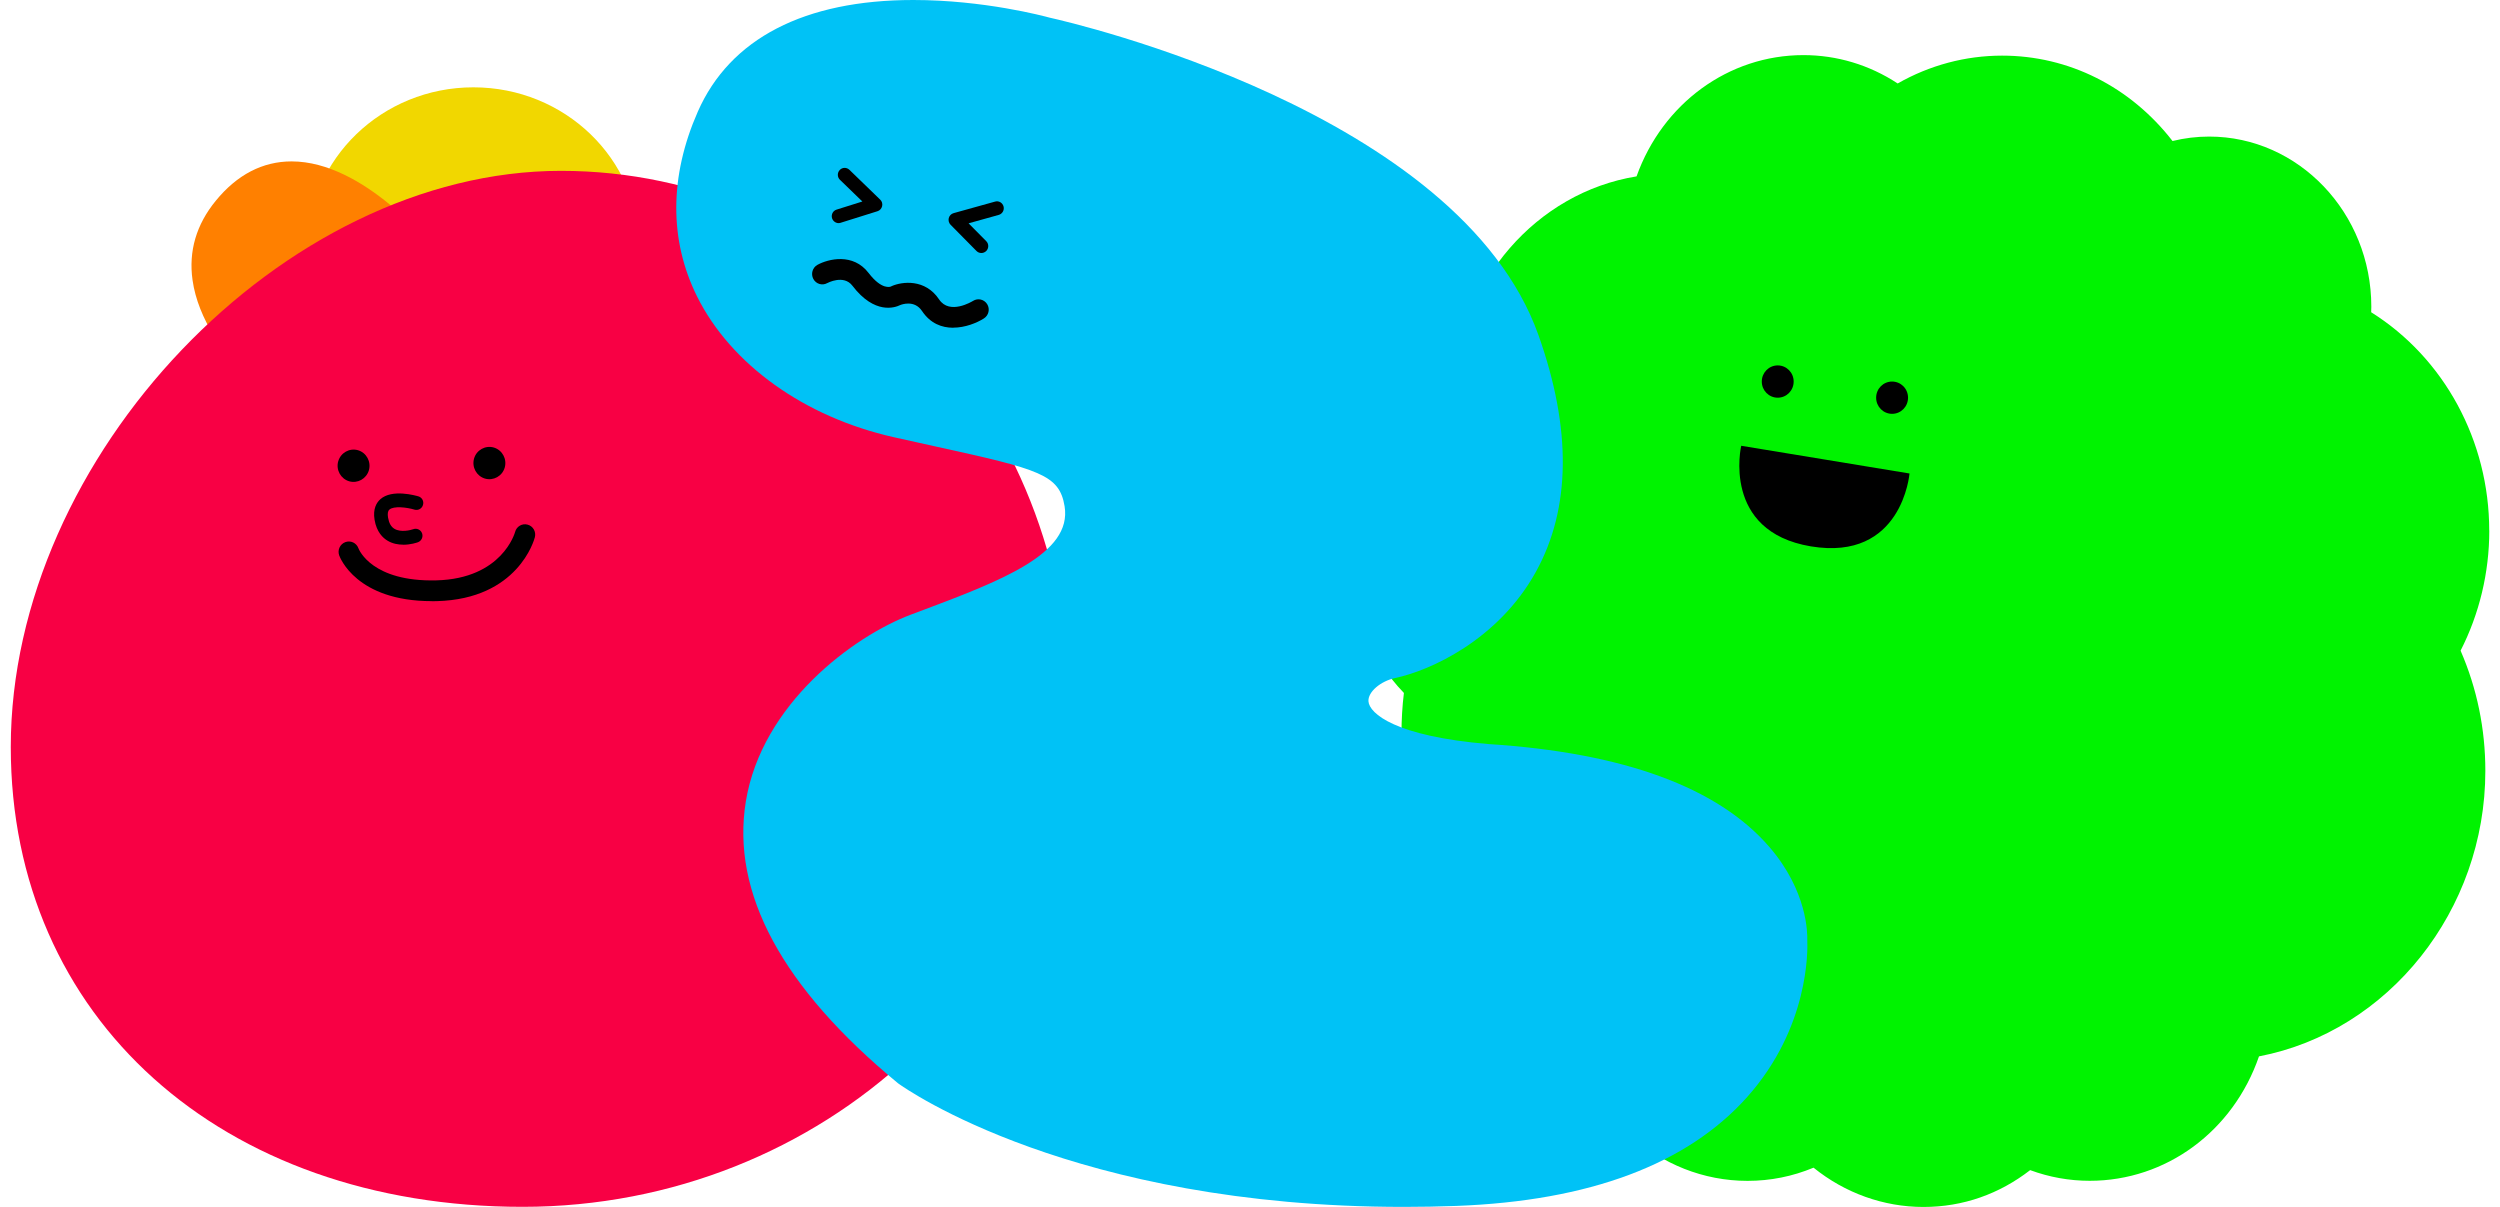 <svg width="116" height="56" viewBox="0 0 116 56" fill="none" xmlns="http://www.w3.org/2000/svg">
<g clip-path="url(#clip0_262_9506)">
<path d="M21.966 4.052C17.727 4.052 14.281 7.378 14.281 11.469C14.281 15.559 17.73 18.886 21.966 18.886C26.203 18.886 29.654 15.559 29.654 11.469C29.654 7.378 26.206 4.052 21.966 4.052Z" fill="#F1D700"/>
<path d="M20.165 11.576C20.033 11.409 16.899 7.489 13.53 7.489C12.188 7.489 11.003 8.103 10.013 9.314C9.108 10.418 8.745 11.656 8.934 12.996C9.444 16.633 13.883 19.727 14.072 19.855C14.155 19.912 14.246 19.939 14.337 19.939C14.485 19.939 14.629 19.87 14.721 19.742L20.177 12.164C20.304 11.988 20.298 11.749 20.165 11.579V11.576Z" fill="#FF8000"/>
<path d="M115.5 24.617C115.5 20.455 113.41 16.612 110.023 14.488C110.023 14.398 110.029 14.315 110.029 14.231C110.029 9.878 106.653 6.337 102.506 6.337C101.931 6.337 101.362 6.406 100.805 6.543C98.847 4.019 95.988 2.581 92.896 2.581C91.204 2.581 89.538 3.025 88.052 3.873C86.74 3.01 85.234 2.557 83.678 2.557C80.208 2.557 77.145 4.8 75.936 8.184C71.288 8.939 67.724 13.047 67.438 17.985C64.519 19.431 62.656 22.498 62.656 25.915C62.656 28.257 63.558 30.512 65.141 32.153C65.065 32.782 65.029 33.415 65.029 34.042C65.029 39.662 68.086 44.872 72.841 47.408C73.481 51.641 76.968 54.792 81.086 54.792C82.145 54.792 83.174 54.586 84.149 54.18C85.606 55.359 87.401 56.003 89.246 56.003C91.092 56.003 92.769 55.4 94.199 54.294C95.089 54.622 96.017 54.789 96.964 54.789C100.513 54.789 103.62 52.486 104.817 49.016C110.831 47.861 115.32 42.24 115.32 35.769C115.32 33.821 114.934 31.947 114.171 30.19C115.043 28.483 115.503 26.562 115.503 24.62L115.5 24.617Z" fill="#00F300"/>
<path d="M42.731 15.278C38.262 10.538 32.328 7.927 26.026 7.927C13.143 7.927 0.5 21.171 0.5 34.662C0.5 47.226 10.266 55.997 24.248 55.997C38.23 55.997 49.579 45.265 49.579 32.562C49.579 26.096 47.147 19.959 42.731 15.275V15.278Z" fill="#F80044"/>
<path d="M83.858 43.633C83.869 43.293 83.855 41.336 82.103 39.304C79.716 36.533 75.323 34.925 69.068 34.525C64.743 34.164 63.532 33.105 63.496 32.538C63.47 32.108 64.054 31.604 64.743 31.458C66.341 31.121 69.513 29.704 71.264 26.535C72.888 23.599 72.93 19.906 71.388 15.559C67.706 5.182 49.691 1.038 48.707 0.82C48.436 0.746 45.65 0 42.378 0C37.328 0 33.87 1.79 32.379 5.179C31.058 8.178 31.046 11.143 32.343 13.754C33.911 16.907 37.322 19.351 41.467 20.285C42.192 20.449 42.858 20.595 43.468 20.729C48.247 21.779 49.155 22.024 49.397 23.489C49.762 25.706 46.437 26.953 42.584 28.4L42.272 28.516C39.598 29.522 35.347 32.66 34.607 37.186C33.914 41.426 36.288 45.823 41.667 50.263C41.679 50.272 41.688 50.281 41.7 50.287C42.024 50.519 49.801 56 65.138 56C65.937 56 66.757 55.985 67.57 55.955C73.746 55.725 78.289 54.022 81.075 50.895C83.949 47.667 83.878 44.078 83.858 43.639V43.633Z" fill="#00C2F6"/>
<path d="M15.693 21.404C15.581 21.8 15.808 22.215 16.2 22.331C16.593 22.445 17.002 22.215 17.117 21.818C17.229 21.421 17.002 21.004 16.61 20.89C16.218 20.777 15.805 21.007 15.693 21.407V21.404Z" fill="black"/>
<path d="M21.996 21.278C21.884 21.678 22.111 22.09 22.503 22.206C22.895 22.32 23.308 22.09 23.42 21.693C23.532 21.296 23.305 20.881 22.913 20.765C22.521 20.652 22.108 20.881 21.996 21.278Z" fill="black"/>
<path d="M81.747 17.704C81.747 18.119 82.077 18.453 82.487 18.453C82.896 18.453 83.226 18.119 83.226 17.704C83.226 17.289 82.896 16.955 82.487 16.955C82.077 16.955 81.747 17.289 81.747 17.704Z" fill="black"/>
<path d="M87.053 18.453C87.053 18.868 87.383 19.202 87.793 19.202C88.203 19.202 88.533 18.868 88.533 18.453C88.533 18.038 88.203 17.704 87.793 17.704C87.383 17.704 87.053 18.038 87.053 18.453Z" fill="black"/>
<path d="M18.709 25.273C18.479 25.273 18.223 25.231 17.987 25.091C17.763 24.96 17.474 24.682 17.38 24.119C17.294 23.605 17.477 23.316 17.648 23.164C18.193 22.677 19.293 22.997 19.417 23.032C19.585 23.083 19.679 23.262 19.626 23.432C19.576 23.602 19.399 23.698 19.231 23.647C18.88 23.54 18.267 23.465 18.067 23.647C17.996 23.71 17.975 23.835 18.005 24.014C18.049 24.274 18.146 24.447 18.305 24.539C18.591 24.709 19.042 24.605 19.178 24.554C19.343 24.494 19.523 24.581 19.585 24.748C19.644 24.915 19.558 25.097 19.393 25.16C19.343 25.178 19.057 25.276 18.706 25.276L18.709 25.273Z" fill="black"/>
<path d="M20.033 27.893C16.527 27.893 15.77 25.858 15.738 25.768C15.649 25.518 15.779 25.243 16.026 25.154C16.271 25.064 16.542 25.192 16.631 25.44C16.66 25.518 17.273 27.003 20.245 26.929C23.308 26.851 23.894 24.706 23.9 24.685C23.965 24.429 24.224 24.274 24.478 24.342C24.732 24.408 24.885 24.67 24.817 24.93C24.788 25.046 24.036 27.797 20.265 27.893C20.186 27.893 20.106 27.896 20.03 27.896L20.033 27.893Z" fill="black"/>
<path d="M44.226 15.207C43.704 15.207 43.171 15.013 42.784 14.434C42.431 13.903 41.838 14.127 41.764 14.157C41.535 14.27 40.585 14.613 39.551 13.256C39.144 12.725 38.392 13.133 38.383 13.136C38.153 13.265 37.864 13.178 37.738 12.942C37.614 12.71 37.699 12.417 37.929 12.289C38.436 12.011 39.586 11.728 40.302 12.665C40.924 13.479 41.325 13.3 41.34 13.294C41.358 13.283 41.358 13.283 41.378 13.274C41.856 13.065 42.929 12.925 43.575 13.894C44.064 14.628 45.107 13.987 45.152 13.96C45.376 13.819 45.667 13.891 45.806 14.115C45.945 14.342 45.874 14.637 45.65 14.777C45.32 14.986 44.78 15.204 44.226 15.204V15.207Z" fill="black"/>
<path d="M38.911 10.353C38.776 10.353 38.652 10.263 38.607 10.126C38.557 9.956 38.649 9.777 38.817 9.726L40.014 9.35L38.973 8.342C38.846 8.22 38.843 8.017 38.964 7.888C39.085 7.76 39.285 7.757 39.412 7.879L40.842 9.264C40.925 9.341 40.957 9.458 40.93 9.568C40.904 9.678 40.824 9.768 40.715 9.801L39.002 10.338C38.97 10.347 38.941 10.353 38.908 10.353H38.911Z" fill="black"/>
<path d="M45.532 11.74C45.45 11.74 45.37 11.707 45.308 11.645L44.105 10.427C44.026 10.347 43.996 10.227 44.023 10.117C44.052 10.007 44.138 9.92 44.247 9.89L46.175 9.353C46.343 9.305 46.517 9.407 46.564 9.577C46.611 9.747 46.511 9.923 46.343 9.971L44.942 10.362L45.762 11.191C45.886 11.316 45.886 11.519 45.762 11.645C45.7 11.707 45.617 11.74 45.538 11.74H45.532Z" fill="black"/>
<path d="M80.792 20.684L88.601 21.97C88.601 21.97 88.27 26.061 84.022 25.351C79.869 24.655 80.792 20.688 80.792 20.688V20.684Z" fill="black"/>
</g>
<defs>
<clipPath id="clip0_262_9506">
<rect width="115" height="56" fill="white" transform="translate(0.5)"/>
</clipPath>
</defs>
</svg>
